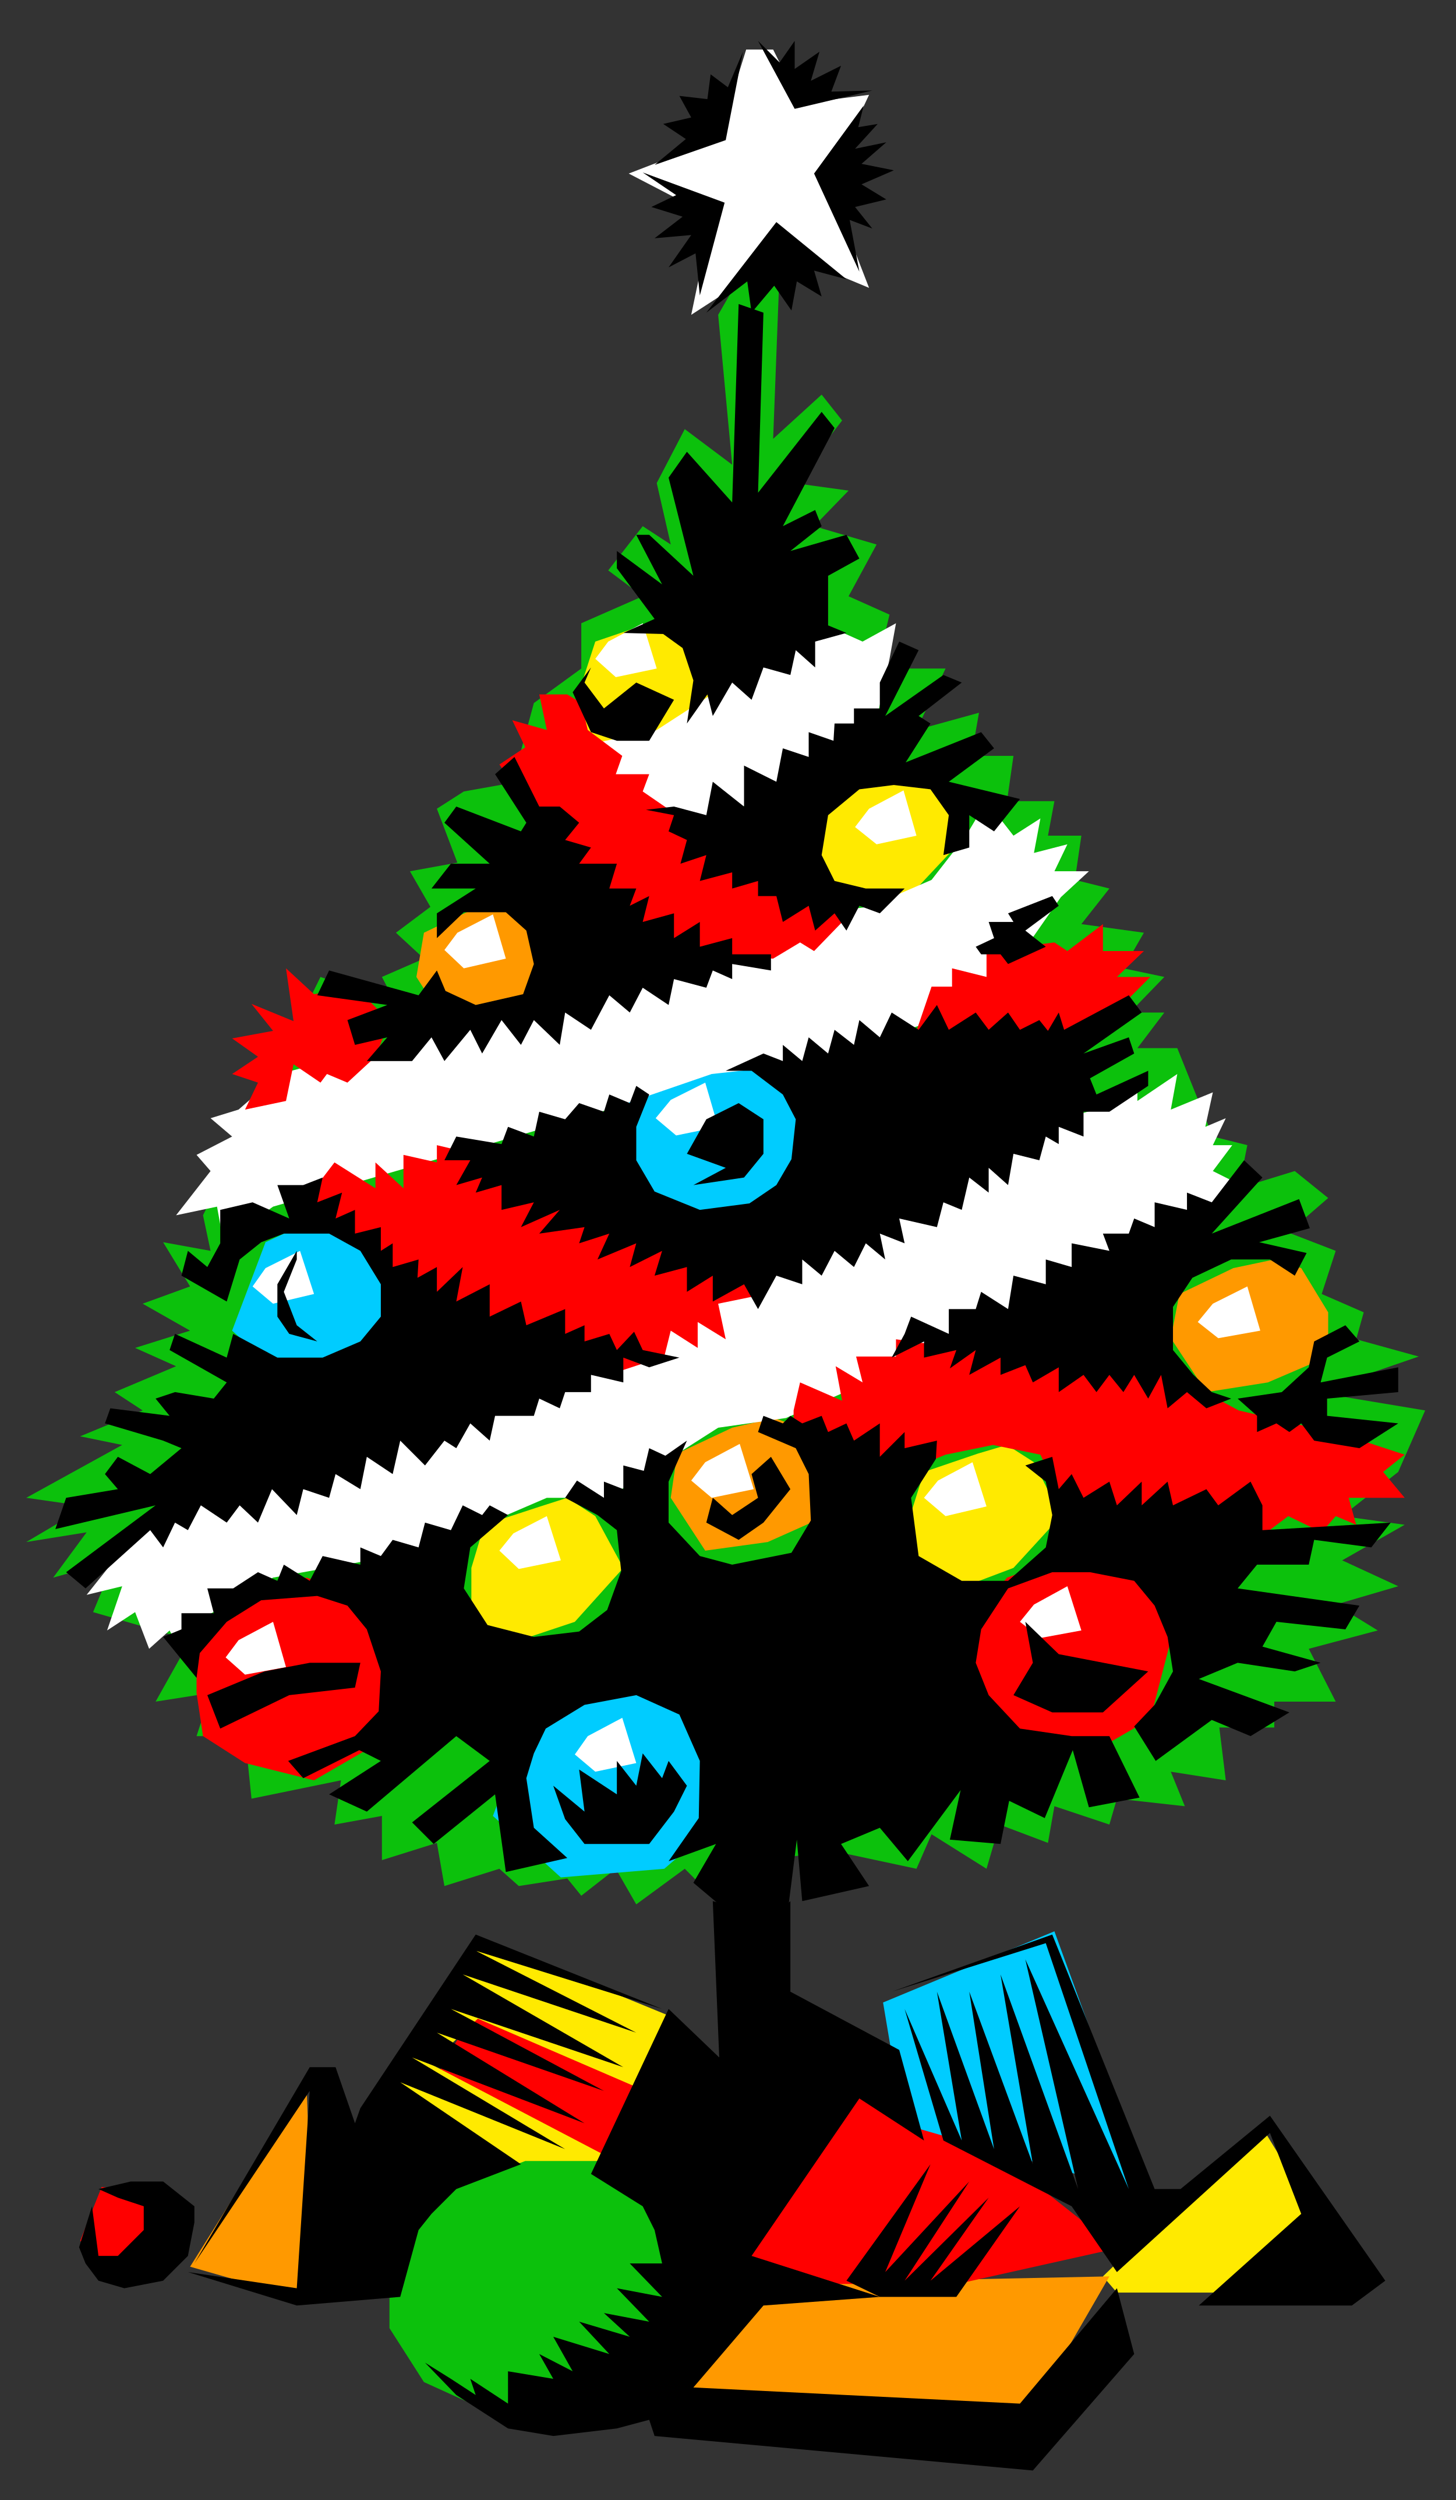 <?xml version="1.0" encoding="utf-8"?>
<!-- Generator: Adobe Illustrator 16.0.0, SVG Export Plug-In . SVG Version: 6.00 Build 0)  -->
<!DOCTYPE svg PUBLIC "-//W3C//DTD SVG 1.1//EN" "http://www.w3.org/Graphics/SVG/1.1/DTD/svg11.dtd">
<svg version="1.1" id="Layer_1" xmlns="http://www.w3.org/2000/svg" xmlns:xlink="http://www.w3.org/1999/xlink" x="0px" y="0px"
	 width="359.783px" height="617.392px" viewBox="0 0 359.783 617.392" enable-background="new 0 0 359.783 617.392"
	 xml:space="preserve">
<rect x="0" y="0" width="359.783" height="617.392" fill="#333333" stroke="none"/>
<g>
	<polygon fill-rule="evenodd" clip-rule="evenodd" fill="#FF0000" points="19.805,553.379 25.132,540.062 40.311,542.193 
		43.507,553.379 31.79,562.165 26.463,559.771 19.805,553.379 19.805,553.379 	"/>
	<polygon fill-rule="evenodd" clip-rule="evenodd" fill="#FFEA00" points="272.536,562.165 311.416,524.616 331.657,557.639 
		304.492,566.162 275.997,566.162 272.536,562.165 272.536,562.165 	"/>
	<polygon fill-rule="evenodd" clip-rule="evenodd" fill="#FF9900" points="164.146,590.394 184.386,564.03 274.133,562.165 
		250.432,603.177 164.146,590.394 164.146,590.394 	"/>
	<polygon fill-rule="evenodd" clip-rule="evenodd" fill="#0CC10C" points="96.237,564.03 101.296,542.193 119.672,533.67 
		145.238,531.54 165.744,540.062 167.076,562.165 153.759,585.867 128.194,598.917 104.758,588.266 96.237,574.948 96.237,564.03 
		96.237,564.03 	"/>
	<polygon fill-rule="evenodd" clip-rule="evenodd" fill="#FF0000" points="119.672,492.126 182.522,513.966 226.463,516.093 
		275.997,555.241 236.583,564.03 184.386,564.03 165.744,535.535 99.699,527.014 119.672,492.126 119.672,492.126 	"/>
	<polygon fill-rule="evenodd" clip-rule="evenodd" fill="#00CCFF" points="218.207,494.523 260.551,476.946 284.253,542.193 
		223.268,524.616 218.207,494.523 218.207,494.523 	"/>
	<polygon fill-rule="evenodd" clip-rule="evenodd" fill="#FFEA00" points="89.313,527.014 119.672,479.078 167.076,498.519 
		158.82,516.093 118.075,498.519 106.356,509.701 152.162,533.67 145.238,533.67 129.792,533.67 113.014,540.062 89.313,527.014 
		89.313,527.014 	"/>
	<polygon fill-rule="evenodd" clip-rule="evenodd" fill="#FF9900" points="46.969,559.771 75.731,513.966 77.595,568.557 
		46.969,559.771 46.969,559.771 	"/>
	<polygon fill-rule="evenodd" clip-rule="evenodd" fill="#FFFFFF" points="184.386,12.233 177.461,34.337 155.357,42.86 
		175.864,53.512 170.804,77.747 194.238,62.566 214.747,71.088 204.625,44.99 214.747,23.419 197.701,25.549 191.044,12.233 
		184.386,12.233 184.386,12.233 	"/>
	<polygon fill-rule="evenodd" clip-rule="evenodd" fill="#0CC10C" points="180.924,114.764 169.206,105.975 162.282,119.29 
		165.744,134.47 158.82,129.944 150.298,140.862 158.82,147.254 143.64,153.911 143.64,165.097 131.923,173.618 126.596,193.325 
		114.612,195.456 107.954,199.717 113.014,213.032 101.296,215.163 106.356,223.951 97.835,230.343 104.758,236.734 94.373,241.261 
		97.835,247.919 79.193,241.261 50.165,300.116 52.03,308.904 40.311,306.773 46.969,317.693 35.251,321.953 46.969,328.612 
		33.388,332.872 43.507,337.398 28.327,343.79 35.251,348.316 19.805,354.708 30.192,356.841 6.49,369.891 21.403,372.021 
		6.49,380.809 21.403,378.41 13.148,389.596 28.327,385.336 23.001,398.119 46.969,405.042 38.447,420.223 52.03,418.091 
		48.567,428.744 60.551,428.744 62.149,444.191 84.252,439.662 82.655,450.583 94.373,448.451 94.373,459.369 107.954,455.109 
		109.818,465.761 123.4,461.501 128.194,465.761 140.178,463.896 143.64,468.158 152.162,461.501 157.222,470.288 169.206,461.501 
		175.864,468.158 187.582,459.369 206.49,457.239 226.463,461.501 230.191,452.978 243.773,461.501 246.969,450.583 
		258.954,455.109 260.551,446.054 274.133,450.583 275.997,444.191 292.775,446.054 289.312,437.532 302.894,439.662 
		301.295,426.614 314.878,426.614 314.878,420.223 330.058,420.223 323.4,407.173 340.445,402.646 330.058,396.254 345.503,391.728 
		331.657,385.336 347.101,376.547 331.657,374.417 345.503,363.499 352.162,348.316 324.998,343.79 350.564,335.004 
		335.117,330.742 336.982,324.085 326.595,319.557 330.058,308.904 318.341,304.376 328.194,295.855 319.939,289.197 
		306.089,293.458 308.219,282.806 299.698,280.675 290.91,258.838 281.057,258.838 287.713,250.05 279.192,250.05 287.713,241.261 
		277.594,239.131 282.655,230.343 267.208,228.212 274.133,219.423 265.61,217.293 267.208,206.374 258.954,206.374 
		260.551,197.853 248.834,197.853 250.432,186.667 240.045,186.667 241.909,176.015 226.463,180.275 233.654,165.097 
		216.609,165.097 219.805,151.78 209.685,147.254 216.609,134.47 201.164,129.944 209.685,121.155 196.103,119.29 208.087,103.845 
		203.027,97.454 191.044,108.372 192.642,66.827 182.522,68.958 177.461,77.747 180.924,114.764 180.924,114.764 	"/>
	<polygon fill-rule="evenodd" clip-rule="evenodd" fill="#FF0000" points="240.045,400.514 248.834,389.596 267.208,382.938 
		285.851,389.596 289.312,405.042 284.253,424.482 269.073,433.272 252.03,428.744 241.909,422.353 240.045,411.435 
		240.045,400.514 240.045,400.514 	"/>
	<polygon fill-rule="evenodd" clip-rule="evenodd" fill="#FF0000" points="48.567,407.173 57.355,396.254 75.731,389.596 
		94.373,396.254 97.835,411.435 92.775,430.874 77.595,439.662 60.551,435.4 50.165,428.744 48.567,418.091 48.567,407.173 
		48.567,407.173 	"/>
	<polygon fill-rule="evenodd" clip-rule="evenodd" fill="#00CCFF" points="172.401,258.838 153.759,267.359 145.238,289.197 
		162.282,304.376 187.582,302.513 203.027,289.197 203.027,269.756 191.044,260.968 179.326,258.838 172.401,258.838 
		172.401,258.838 	"/>
	<polygon fill-rule="evenodd" clip-rule="evenodd" fill="#00CCFF" points="148.7,417.826 130.058,426.614 121.802,448.451 
		138.581,463.631 164.146,461.501 179.326,448.451 179.326,428.744 167.076,419.956 155.357,417.826 148.7,417.826 148.7,417.826 	
		"/>
	<polygon fill-rule="evenodd" clip-rule="evenodd" fill="#00CCFF" points="84.519,297.986 65.611,306.773 57.355,328.612 
		74.133,343.79 99.699,341.396 115.145,328.612 115.145,308.904 102.895,300.116 91.177,297.986 84.519,297.986 84.519,297.986 	"/>
	<polygon fill-rule="evenodd" clip-rule="evenodd" fill="#FF9900" points="118.075,223.951 104.758,230.343 102.895,241.261 
		111.416,254.576 126.596,252.18 142.042,245.522 142.042,234.87 135.118,223.951 128.194,221.554 118.075,223.951 118.075,223.951 
			"/>
	<polygon fill-rule="evenodd" clip-rule="evenodd" fill="#FF9900" points="304.758,313.165 291.444,319.557 289.312,330.475 
		298.1,343.79 313.28,341.396 328.194,335.004 328.194,324.085 321.537,313.165 314.878,311.035 304.758,313.165 304.758,313.165 	
		"/>
	<polygon fill-rule="evenodd" clip-rule="evenodd" fill="#FF9900" points="180.924,352.581 167.342,358.97 165.744,369.891 
		174.267,382.938 189.711,380.809 204.625,374.15 204.625,363.499 197.968,352.581 191.309,350.182 180.924,352.581 
		180.924,352.581 	"/>
	<polygon fill-rule="evenodd" clip-rule="evenodd" fill="#FFEA00" points="160.418,153.911 147.102,158.439 143.64,169.09 
		143.64,184.538 157.222,186.667 169.206,182.407 180.924,169.09 174.267,156.308 167.076,151.78 160.418,153.911 160.418,153.911 	
		"/>
	<polygon fill-rule="evenodd" clip-rule="evenodd" fill="#FFEA00" points="218.207,191.195 204.625,195.189 201.164,206.374 
		201.164,221.554 214.747,223.684 226.463,219.423 238.712,206.374 231.522,193.325 224.866,188.798 218.207,191.195 
		218.207,191.195 	"/>
	<polygon fill-rule="evenodd" clip-rule="evenodd" fill="#FFEA00" points="241.643,358.97 228.327,363.499 224.866,374.417 
		224.866,389.596 238.448,391.728 250.432,387.2 262.149,374.417 255.491,361.1 248.834,356.841 241.643,358.97 241.643,358.97 	"/>
	<polygon fill-rule="evenodd" clip-rule="evenodd" fill="#FFEA00" points="133.521,372.021 119.672,376.547 116.477,387.2 
		116.477,402.646 130.058,404.511 142.042,400.514 154.027,387.2 147.102,374.417 140.178,369.891 133.521,372.021 133.521,372.021 
			"/>
	<polygon fill-rule="evenodd" clip-rule="evenodd" fill="#FFFFFF" points="31.79,380.809 21.403,393.857 30.192,391.728 
		26.463,402.646 33.388,398.119 36.85,407.173 41.909,402.646 45.105,409.037 48.567,400.514 67.476,389.596 104.758,382.938 
		135.118,369.891 150.298,369.891 177.461,352.581 194.238,350.182 292.775,306.773 304.492,291.594 299.698,289.197 
		304.492,282.806 299.698,282.806 302.894,276.148 297.835,278.278 299.698,269.756 289.312,274.017 290.91,265.229 
		281.057,271.887 281.057,267.359 270.67,274.017 238.712,282.806 147.102,332.872 75.731,363.499 40.311,372.021 31.79,380.809 
		31.79,380.809 	"/>
	<polygon fill-rule="evenodd" clip-rule="evenodd" fill="#FFFFFF" points="58.953,274.017 52.03,276.148 57.355,280.675 
		48.567,285.203 52.03,289.197 43.507,300.116 53.626,297.986 55.224,306.773 67.476,297.986 150.298,274.017 175.864,265.229 
		197.701,262.833 243.773,247.919 262.149,221.554 269.073,215.163 260.551,215.163 263.748,208.505 255.491,210.636 
		257.088,202.113 250.432,206.374 243.773,197.853 238.712,206.374 230.191,217.293 214.747,223.951 177.461,228.212 
		92.775,258.838 69.074,265.229 58.953,274.017 58.953,274.017 	"/>
	<polygon fill-rule="evenodd" clip-rule="evenodd" fill="#FFFFFF" points="142.042,184.538 162.282,180.275 203.027,153.911 
		213.148,158.439 221.403,153.911 219.805,162.7 216.609,177.879 162.282,213.032 148.7,199.717 142.042,184.538 142.042,184.538 	
		"/>
	<polygon fill-rule="evenodd" clip-rule="evenodd" fill="#FFFFFF" points="147.102,162.7 152.162,167.227 162.282,165.097 
		158.82,153.911 150.298,158.439 147.102,162.7 147.102,162.7 	"/>
	<polygon fill-rule="evenodd" clip-rule="evenodd" fill="#FFFFFF" points="211.284,204.244 216.609,208.505 226.463,206.374 
		223.268,195.189 214.747,199.717 211.284,204.244 211.284,204.244 	"/>
	<polygon fill-rule="evenodd" clip-rule="evenodd" fill="#FFFFFF" points="109.818,234.604 114.612,239.131 124.999,236.734 
		121.802,225.815 113.014,230.343 109.818,234.604 109.818,234.604 	"/>
	<polygon fill-rule="evenodd" clip-rule="evenodd" fill="#FFFFFF" points="162.015,276.148 167.076,280.409 177.461,278.278 
		174.267,267.359 165.744,271.62 162.015,276.148 162.015,276.148 	"/>
	<polygon fill-rule="evenodd" clip-rule="evenodd" fill="#FFFFFF" points="62.415,317.693 67.476,321.953 77.595,319.557 
		74.133,308.904 65.611,313.165 62.415,317.693 62.415,317.693 	"/>
	<polygon fill-rule="evenodd" clip-rule="evenodd" fill="#FFFFFF" points="295.97,326.48 301.031,330.475 311.416,328.612 
		308.219,317.693 299.698,321.953 295.97,326.48 295.97,326.48 	"/>
	<polygon fill-rule="evenodd" clip-rule="evenodd" fill="#FFFFFF" points="170.804,365.629 175.864,369.891 186.25,367.759 
		182.788,356.573 174.267,361.1 170.804,365.629 170.804,365.629 	"/>
	<polygon fill-rule="evenodd" clip-rule="evenodd" fill="#FFFFFF" points="228.327,369.891 233.654,374.417 243.773,372.021 
		240.311,361.1 231.79,365.629 228.327,369.891 228.327,369.891 	"/>
	<polygon fill-rule="evenodd" clip-rule="evenodd" fill="#FFFFFF" points="252.03,400.514 257.088,404.511 267.208,402.646 
		263.748,391.728 255.491,396.254 252.03,400.514 252.03,400.514 	"/>
	<polygon fill-rule="evenodd" clip-rule="evenodd" fill="#FFFFFF" points="123.4,382.938 128.194,387.466 138.581,385.336 
		135.118,374.417 126.862,378.677 123.4,382.938 123.4,382.938 	"/>
	<polygon fill-rule="evenodd" clip-rule="evenodd" fill="#FFFFFF" points="142.042,433.272 147.102,437.532 157.222,435.4 
		153.759,424.218 145.238,428.744 142.042,433.272 142.042,433.272 	"/>
	<polygon fill-rule="evenodd" clip-rule="evenodd" fill="#FFFFFF" points="55.757,409.305 60.551,413.563 70.67,411.699 
		67.476,400.514 58.953,405.042 55.757,409.305 55.757,409.305 	"/>
	<polygon fill-rule="evenodd" clip-rule="evenodd" fill="#FF0000" points="196.103,348.316 197.701,341.396 208.087,345.922 
		206.49,337.398 213.148,341.396 211.55,335.004 221.403,335.004 221.403,330.742 236.583,332.872 285.851,337.398 306.089,348.316 
		333.254,354.708 347.101,359.237 341.776,363.499 347.101,369.891 333.254,369.891 335.117,376.547 330.058,374.417 
		326.595,378.41 318.341,374.417 309.817,380.809 301.295,376.547 262.149,369.891 257.088,359.237 245.372,356.841 
		233.654,359.237 223.268,363.499 196.103,356.841 196.103,348.316 196.103,348.316 	"/>
	<polygon fill-rule="evenodd" clip-rule="evenodd" fill="#FF0000" points="79.193,291.594 82.655,287.066 92.775,293.458 
		92.775,287.066 99.699,293.458 99.699,285.203 107.954,287.066 107.954,282.806 118.075,285.203 189.179,319.557 177.461,321.953 
		179.326,330.742 172.401,326.48 172.401,332.872 165.744,328.612 164.146,335.004 150.298,339.53 101.296,317.693 77.595,300.116 
		79.193,291.594 79.193,291.594 	"/>
	<polygon fill-rule="evenodd" clip-rule="evenodd" fill="#FF0000" points="77.595,245.522 70.67,239.131 72.536,252.18 
		62.149,247.919 67.476,254.576 57.355,256.441 63.747,260.968 57.355,265.229 63.747,267.359 60.551,274.017 70.67,271.887 
		72.536,262.833 79.193,267.359 80.791,265.229 85.851,267.359 92.775,260.968 96.237,252.18 87.714,243.658 77.595,245.522 
		77.595,245.522 	"/>
	<polygon fill-rule="evenodd" clip-rule="evenodd" fill="#FF0000" points="243.773,234.87 260.551,232.74 263.748,234.87 
		272.536,228.212 272.536,234.87 282.655,234.87 275.997,241.261 284.253,241.261 277.594,247.919 265.61,258.838 243.773,258.838 
		226.463,254.576 230.191,243.658 235.252,243.658 235.252,239.131 243.773,241.261 243.773,234.87 243.773,234.87 	"/>
	<polygon fill-rule="evenodd" clip-rule="evenodd" fill="#FF0000" points="140.178,171.487 133.254,171.487 135.118,180.275 
		126.596,177.879 129.792,184.538 123.4,188.798 138.581,210.636 155.357,234.87 191.044,236.734 197.701,232.74 201.164,234.87 
		209.685,226.081 180.924,210.636 158.82,195.456 160.418,191.195 152.162,191.195 153.759,186.667 145.238,180.275 143.64,173.618 
		140.178,171.487 140.178,171.487 	"/>
	<polygon fill-rule="evenodd" clip-rule="evenodd" points="187.315,10.103 196.37,26.881 215.545,22.354 205.423,22.62 
		207.821,16.229 200.365,19.957 202.495,12.767 196.37,17.027 196.37,10.103 192.642,15.429 187.315,10.103 187.315,10.103 	"/>
	<polygon fill-rule="evenodd" clip-rule="evenodd" points="213.413,26.082 201.164,42.86 212.349,67.093 209.953,54.311 
		215.545,56.441 211.284,51.115 219.005,49.251 212.881,45.522 220.871,42.061 212.881,40.463 219.005,35.136 211.284,36.734 
		216.875,30.608 212.083,31.407 213.413,26.082 213.413,26.082 	"/>
	<polygon fill-rule="evenodd" clip-rule="evenodd" points="209.154,68.958 191.843,54.843 174.532,77.214 184.653,69.49 
		185.716,77.214 191.309,70.556 195.571,76.681 196.902,69.49 203.027,73.219 201.164,66.827 209.154,68.958 209.154,68.958 	"/>
	<polygon fill-rule="evenodd" clip-rule="evenodd" points="172.935,72.953 179.059,50.05 158.82,42.593 167.076,48.186 
		160.95,51.115 168.674,53.512 161.749,58.838 170.804,58.039 165.211,66.028 171.87,62.566 172.935,72.953 172.935,72.953 	"/>
	<polygon fill-rule="evenodd" clip-rule="evenodd" points="183.586,12.767 179.326,34.603 161.749,40.729 169.473,34.337 
		163.88,30.608 170.804,29.012 167.875,23.685 174.798,24.484 175.597,18.359 179.858,21.555 183.586,12.767 183.586,12.767 	"/>
	<polygon fill-rule="evenodd" clip-rule="evenodd" points="188.648,77.214 187.315,121.687 203.027,101.714 206.222,105.709 
		193.442,129.944 201.428,125.949 203.027,129.944 195.304,136.068 209.154,132.073 212.349,137.932 204.625,142.193 
		204.625,154.444 209.154,156.308 201.428,158.439 201.428,164.83 196.637,160.569 195.304,166.693 188.648,164.83 185.716,172.819 
		180.924,168.559 176.13,176.814 174.798,171.487 169.739,178.678 171.336,168.025 168.674,160.036 163.88,156.574 154.027,156.308 
		161.749,152.846 152.429,140.329 152.429,136.068 163.613,144.324 157.222,132.073 160.418,132.073 171.336,142.193 
		165.211,117.959 169.739,111.568 180.924,124.084 182.522,75.083 188.648,77.214 188.648,77.214 	"/>
	<polygon fill-rule="evenodd" clip-rule="evenodd" points="166.543,199.184 174.532,201.314 176.13,193.059 183.854,199.184 
		183.854,189.064 191.843,193.059 193.442,184.803 199.831,186.933 199.831,180.809 205.958,182.939 206.222,178.678 
		211.016,178.678 211.016,174.95 217.408,174.95 217.408,168.559 222.202,158.439 226.996,160.569 218.741,176.814 233.12,166.693 
		237.649,168.559 226.996,176.814 229.924,178.678 223.799,188.265 242.443,180.809 245.638,184.803 234.453,193.059 252.03,197.32 
		245.638,205.309 239.511,201.314 239.511,209.304 233.12,211.168 234.453,201.314 229.924,194.923 220.871,193.858 
		212.349,194.923 204.625,201.314 203.027,211.168 206.222,217.56 213.947,219.423 223.535,219.423 217.408,225.549 
		212.349,223.684 209.154,229.81 206.222,225.549 201.428,229.81 199.831,223.684 193.442,227.679 191.843,221.287 187.315,221.287 
		187.315,217.56 180.924,219.423 180.924,215.429 172.935,217.56 174.532,211.168 168.141,213.299 169.739,207.44 165.211,205.309 
		166.543,201.314 159.619,199.982 166.543,199.184 166.543,199.184 	"/>
	<polygon fill-rule="evenodd" clip-rule="evenodd" points="133.254,199.184 127.129,186.933 122.335,191.195 130.058,203.178 
		128.727,205.309 112.748,199.184 109.818,203.178 121.003,213.299 111.416,213.299 106.624,219.423 117.542,219.423 
		107.954,225.549 107.954,231.674 114.612,225.282 124.999,225.282 130.058,229.81 131.923,238.065 129.259,245.522 
		117.542,248.185 110.085,244.723 107.954,239.663 103.428,245.789 81.323,239.663 78.394,245.789 95.704,248.185 85.851,251.914 
		87.714,258.039 95.704,256.174 90.644,262.034 101.83,262.034 106.624,256.174 109.818,262.034 116.209,254.311 119.14,260.169 
		123.933,251.914 128.727,258.039 131.923,251.914 138.313,258.039 139.646,250.05 146.037,254.311 150.564,245.789 155.625,250.05 
		158.82,243.924 165.211,248.185 166.543,241.794 174.532,243.924 176.13,239.663 180.924,241.794 180.924,238.065 190.51,239.663 
		190.51,235.668 180.924,235.668 180.924,231.674 172.935,233.805 172.935,227.679 166.543,231.674 166.543,225.549 158.82,227.679 
		160.418,221.287 155.625,223.684 157.222,219.423 150.564,219.423 152.429,213.299 143.107,213.299 146.037,209.304 
		139.646,207.44 143.107,203.178 138.313,199.184 133.254,199.184 133.254,199.184 	"/>
	<polygon fill-rule="evenodd" clip-rule="evenodd" points="241.11,233.805 245.638,231.674 244.305,227.679 250.432,227.679 
		249.099,225.549 260.017,221.287 261.616,223.684 253.361,229.81 258.419,233.805 249.099,238.065 247.236,235.668 
		242.443,235.668 241.11,233.805 241.11,233.805 	"/>
	<polygon fill-rule="evenodd" clip-rule="evenodd" points="112.748,280.675 123.933,282.54 125.531,278.278 131.923,280.675 
		133.254,274.55 139.646,276.414 143.107,272.419 149.233,274.55 150.564,270.29 155.625,272.419 157.222,268.159 160.418,270.29 
		157.222,278.278 157.222,286.535 161.749,294.257 172.935,298.785 185.185,297.187 191.843,292.659 195.571,286.268 
		196.637,276.414 193.442,270.29 185.716,264.431 179.326,264.431 188.648,260.169 193.442,262.034 193.442,258.039 
		198.233,262.034 199.831,256.174 204.625,260.169 206.222,254.311 211.016,258.039 212.349,251.914 217.408,256.174 
		220.338,250.05 226.996,254.311 231.522,248.185 234.453,254.311 241.11,250.05 244.305,254.311 249.099,250.05 252.03,254.311 
		256.822,251.914 258.954,254.576 261.616,250.05 262.948,254.311 278.927,245.789 282.121,250.05 267.742,260.169 278.927,256.174 
		280.258,260.169 269.34,266.295 270.938,270.29 283.719,264.431 283.719,268.159 274.133,274.55 267.742,274.55 267.742,280.675 
		261.616,278.278 261.616,282.54 258.419,280.675 256.822,286.535 250.432,284.937 249.099,292.659 244.305,288.398 
		244.305,294.523 239.511,290.795 237.649,298.785 233.12,296.92 231.522,303.045 222.202,300.915 223.535,307.04 217.408,304.644 
		218.741,311.035 213.947,307.04 211.016,312.9 206.222,308.904 203.027,315.03 198.233,311.035 198.233,317.159 191.843,315.03 
		187.315,323.284 183.854,317.159 176.13,321.419 176.13,315.03 169.739,319.024 169.739,312.9 161.749,315.03 163.613,308.904 
		155.625,312.9 157.222,307.04 147.635,311.035 150.564,304.644 143.107,307.04 144.439,303.045 133.254,304.644 138.313,298.785 
		128.727,303.045 131.923,296.92 123.933,298.785 123.933,292.659 117.542,294.523 119.14,290.795 112.748,292.659 116.209,286.535 
		109.818,286.535 112.748,280.675 112.748,280.675 	"/>
	<polygon fill-rule="evenodd" clip-rule="evenodd" points="74.932,292.659 79.726,290.795 78.394,296.92 84.519,294.523 
		82.921,300.915 87.714,298.785 87.714,304.644 94.106,303.045 94.106,308.904 97.036,307.04 97.036,312.9 103.428,311.035 
		103.161,315.562 107.954,312.9 107.954,319.024 114.346,312.9 112.748,321.419 121.003,317.159 121.003,325.149 128.727,321.419 
		130.058,327.281 139.646,323.284 139.646,329.409 144.439,327.281 144.439,331.273 150.564,329.409 152.429,333.405 
		156.689,328.877 158.82,333.405 167.875,335.269 160.418,337.665 154.027,335.269 154.027,341.396 146.037,339.53 146.037,343.79 
		139.646,343.79 138.313,347.787 133.254,345.388 131.923,349.649 122.335,349.649 121.003,355.774 116.209,351.513 112.748,357.64 
		109.818,355.774 105.025,361.901 98.9,355.774 97.036,364.031 90.644,359.77 89.046,367.759 82.921,364.031 81.323,369.891 
		74.932,367.759 73.334,374.15 67.208,367.759 63.747,376.016 59.219,371.753 56.023,376.016 49.633,371.753 46.437,377.88 
		43.241,376.016 40.311,382.14 37.115,377.88 21.137,392.259 16.344,388.265 38.447,371.753 13.681,377.613 16.344,369.891 
		29.126,367.759 25.931,364.031 29.126,359.77 37.115,364.031 44.839,357.64 40.311,355.774 25.931,351.513 27.262,347.787 
		41.909,349.649 38.447,345.388 43.241,343.79 52.829,345.388 56.023,341.396 41.909,333.405 43.241,329.409 56.023,335.269 
		57.621,329.409 68.541,335.269 79.726,335.269 89.046,331.273 94.106,325.149 94.106,317.159 89.046,308.904 81.323,304.644 
		70.139,304.644 64.546,306.773 59.219,311.035 56.023,321.419 44.839,315.03 46.437,308.904 51.23,312.9 54.425,307.04 
		54.425,298.785 62.415,296.92 71.469,300.915 68.541,292.659 74.932,292.659 74.932,292.659 	"/>
	<polygon fill-rule="evenodd" clip-rule="evenodd" points="223.535,329.409 225.132,325.149 234.453,329.409 234.453,323.284 
		241.11,323.284 242.443,319.024 249.099,323.284 250.432,315.03 258.419,317.159 258.419,311.035 264.811,312.9 264.811,307.04 
		274.133,308.904 272.536,304.644 278.927,304.644 280.258,300.915 285.317,303.045 285.317,296.92 293.306,298.785 
		293.306,294.523 299.433,296.92 307.42,286.535 311.95,290.795 299.433,304.644 321.002,296.121 323.667,303.312 311.151,306.773 
		322.868,309.437 319.939,315.03 313.812,311.035 304.227,311.035 294.639,315.562 289.846,322.752 289.846,333.405 294.905,339.53 
		299.433,343.79 304.227,345.388 298.1,347.787 293.306,343.79 288.512,347.787 286.915,339.53 283.719,345.388 280.258,339.53 
		277.594,343.79 274.133,339.53 270.938,343.79 267.742,339.53 261.616,343.79 261.616,337.665 255.223,341.396 253.361,337.134 
		247.236,339.53 247.236,335.269 239.511,339.53 241.11,333.405 234.717,337.933 236.316,333.405 228.327,335.269 228.327,331.273 
		220.338,335.269 223.535,329.409 223.535,329.409 	"/>
	<polygon fill-rule="evenodd" clip-rule="evenodd" points="305.825,345.388 316.743,343.79 323.4,337.665 324.733,331.273 
		332.456,327.281 335.916,331.273 327.928,335.269 326.331,341.396 345.503,337.665 345.503,343.79 327.928,345.388 
		327.928,349.649 345.503,351.513 335.916,357.64 324.733,355.774 321.537,351.513 318.606,353.645 315.41,351.513 310.617,353.645 
		310.617,349.649 305.825,345.388 305.825,345.388 	"/>
	<polygon fill-rule="evenodd" clip-rule="evenodd" points="57.621,392.259 63.747,388.265 68.541,390.396 70.139,386.399 
		76.53,390.396 79.726,384.27 89.046,386.399 89.046,382.14 94.106,384.27 97.036,380.274 103.428,382.14 105.025,376.016 
		111.416,377.88 114.346,371.753 119.14,374.15 121.003,371.753 125.531,374.15 116.209,382.14 114.612,392.259 120.472,401.314 
		131.923,404.243 143.107,402.913 150.032,397.585 153.494,387.997 152.429,377.88 147.635,374.15 139.646,369.891 142.575,365.629 
		149.233,369.891 149.233,365.894 154.027,367.759 154.027,361.901 159.086,363.232 160.418,357.64 164.412,359.502 
		169.739,355.774 165.211,365.894 165.211,376.016 172.935,384.27 180.924,386.399 195.571,383.471 200.365,375.481 
		199.831,364.031 196.637,357.64 187.315,353.645 188.648,349.649 193.442,351.513 195.304,349.649 198.233,351.513 
		203.027,349.649 204.625,353.645 209.154,351.513 211.016,355.774 217.408,351.513 217.408,359.77 223.535,353.645 223.535,357.64 
		231.522,355.774 231.257,360.304 225.132,369.891 226.996,384.27 237.649,390.396 249.099,390.396 258.419,382.14 260.017,374.15 
		258.419,365.894 253.361,361.901 260.017,359.77 261.616,367.759 264.811,364.031 267.742,369.891 274.133,365.894 
		275.997,371.753 282.121,365.894 282.121,371.753 288.512,365.894 289.846,371.753 298.1,367.759 301.031,371.753 309.018,365.894 
		311.95,371.753 311.95,377.88 343.64,376.016 338.847,382.14 324.733,380.274 323.4,386.399 310.617,386.399 305.825,392.259 
		335.916,396.521 332.456,402.379 315.41,400.514 311.95,406.641 326.331,410.636 319.939,412.765 305.825,410.636 296.237,414.63 
		318.606,422.885 309.018,428.744 299.433,424.749 285.583,434.871 280.258,426.348 285.317,421.021 289.846,412.765 
		288.512,404.243 285.317,396.521 280.258,390.396 269.34,388.265 260.017,388.265 249.099,392.259 242.443,402.379 241.11,410.636 
		244.305,418.625 252.03,426.882 264.811,428.744 274.133,428.744 281.589,443.925 269.073,446.321 265.079,432.205 
		258.155,448.985 249.366,444.724 247.236,455.377 234.717,454.309 237.381,442.06 224.332,459.637 217.408,451.38 207.821,455.377 
		214.747,465.761 198.233,469.491 196.902,454.309 193.973,477.48 183.054,474.816 171.336,464.962 176.929,455.377 
		165.211,459.637 172.668,448.985 172.935,434.871 167.875,423.419 157.222,418.625 144.439,421.021 134.852,426.882 
		131.923,433.006 130.058,439.131 131.923,451.38 140.178,458.837 124.999,462.298 122.335,443.125 107.155,455.377 101.83,450.049 
		121.003,434.871 112.748,428.744 90.644,447.388 81.323,443.125 94.106,434.871 88.78,432.205 74.932,439.131 71.204,434.871 
		87.714,428.744 93.574,422.619 94.106,412.765 90.644,402.379 85.851,396.521 78.394,394.124 64.546,395.19 56.023,400.514 
		49.366,408.238 48.567,414.363 40.311,404.243 44.839,402.379 44.839,398.386 52.829,398.386 51.23,392.259 57.621,392.259 
		57.621,392.259 	"/>
	<polygon fill-rule="evenodd" clip-rule="evenodd" points="176.13,469.491 177.728,508.104 165.211,496.121 146.037,536.866 
		158.82,544.855 161.749,550.715 163.613,558.97 155.625,558.97 163.613,567.226 152.429,565.094 160.418,573.351 149.233,571.221 
		155.625,577.081 143.107,573.351 150.564,581.34 136.715,577.081 141.509,585.603 133.254,581.34 136.715,587.465 125.531,585.603 
		125.531,593.589 116.209,587.465 117.542,591.462 111.416,587.465 105.025,583.472 112.748,591.462 125.531,599.716 
		136.715,601.579 152.429,599.716 160.418,597.586 161.749,601.579 255.223,610.103 280.258,581.34 275.997,565.094 252.03,593.589 
		171.336,589.597 188.648,569.358 217.408,567.226 185.716,557.106 212.349,518.225 228.327,528.611 222.202,506.24 
		195.304,491.859 195.304,469.491 188.648,475.615 183.854,471.62 176.13,469.491 176.13,469.491 	"/>
	<polygon fill-rule="evenodd" clip-rule="evenodd" points="89.046,520.622 117.542,477.745 163.613,496.121 117.542,481.74 
		157.222,501.979 114.346,487.598 154.027,510.503 111.416,496.121 149.233,516.36 107.954,501.979 144.439,524.35 101.83,508.104 
		139.646,530.741 98.9,514.23 128.727,534.471 112.748,540.596 106.624,546.72 103.428,550.715 98.9,567.226 73.334,569.358 
		46.437,561.102 73.334,565.094 76.53,516.36 48.035,558.97 76.53,510.503 82.921,510.503 87.714,524.35 89.046,520.622 
		89.046,520.622 	"/>
	<polygon fill-rule="evenodd" clip-rule="evenodd" points="24.333,540.596 32.322,538.73 40.311,538.73 48.035,544.855 
		48.035,548.851 46.437,557.106 40.311,563.231 30.724,565.094 24.333,563.231 21.137,558.97 19.54,554.977 22.735,544.855 
		24.333,557.106 29.126,557.106 35.518,550.715 35.518,544.855 29.126,542.726 24.333,540.596 24.333,540.596 	"/>
	<polygon fill-rule="evenodd" clip-rule="evenodd" points="220.338,491.859 260.017,477.745 285.317,540.596 291.708,540.596 
		313.812,522.484 342.307,563.231 334.053,569.358 296.237,569.358 321.537,546.72 313.812,526.746 275.997,561.102 
		264.811,544.855 233.12,528.611 223.535,496.121 237.649,528.611 231.522,491.859 245.638,530.741 239.511,491.859 
		255.223,534.471 247.236,487.598 266.409,540.596 253.361,483.872 278.927,540.596 258.419,479.875 220.338,491.859 
		220.338,491.859 	"/>
	<polygon fill-rule="evenodd" clip-rule="evenodd" points="229.924,534.471 209.154,563.231 217.408,567.226 236.316,567.226 
		252.03,544.855 229.924,563.231 244.305,542.726 223.535,563.231 239.511,538.73 218.741,561.102 229.924,534.471 229.924,534.471 
			"/>
	<polygon fill-rule="evenodd" clip-rule="evenodd" points="51.23,418.625 65.345,412.765 76.53,410.636 89.046,410.636 
		87.714,416.76 71.469,418.625 54.425,426.882 51.23,418.625 51.23,418.625 	"/>
	<polygon fill-rule="evenodd" clip-rule="evenodd" points="253.361,400.514 261.616,408.503 283.719,412.765 272.536,422.885 
		260.017,422.885 250.432,418.625 255.223,410.636 253.361,400.514 253.361,400.514 	"/>
	<polygon fill-rule="evenodd" clip-rule="evenodd" points="188.648,276.414 182.522,272.419 174.532,276.414 169.739,284.937 
		179.326,288.398 171.336,292.659 183.854,290.795 188.648,284.937 188.648,276.414 188.648,276.414 	"/>
	<polygon fill-rule="evenodd" clip-rule="evenodd" points="73.334,308.904 68.541,317.159 68.541,325.149 71.469,329.409 
		78.394,331.273 73.334,327.281 70.139,319.024 73.334,311.035 73.334,308.904 73.334,308.904 	"/>
	<polygon fill-rule="evenodd" clip-rule="evenodd" points="141.509,170.955 146.037,180.809 152.429,182.939 160.418,182.939 
		166.543,172.819 157.222,168.559 149.233,174.95 144.439,168.559 146.037,164.83 141.509,170.955 141.509,170.955 	"/>
	<polygon fill-rule="evenodd" clip-rule="evenodd" points="174.532,376.016 182.522,380.274 188.648,376.016 195.304,367.759 
		190.51,359.77 185.716,364.031 187.315,369.891 180.924,374.15 176.13,369.891 174.532,376.016 174.532,376.016 	"/>
	<polygon fill-rule="evenodd" clip-rule="evenodd" points="136.715,440.995 144.439,447.388 143.107,436.999 152.429,443.125 
		152.429,434.871 157.222,440.995 158.82,433.006 163.613,439.131 165.211,434.871 169.739,440.995 166.543,447.388 
		160.418,455.377 154.027,455.377 144.439,455.377 139.646,449.25 136.715,440.995 136.715,440.995 	"/>
</g>
</svg>
